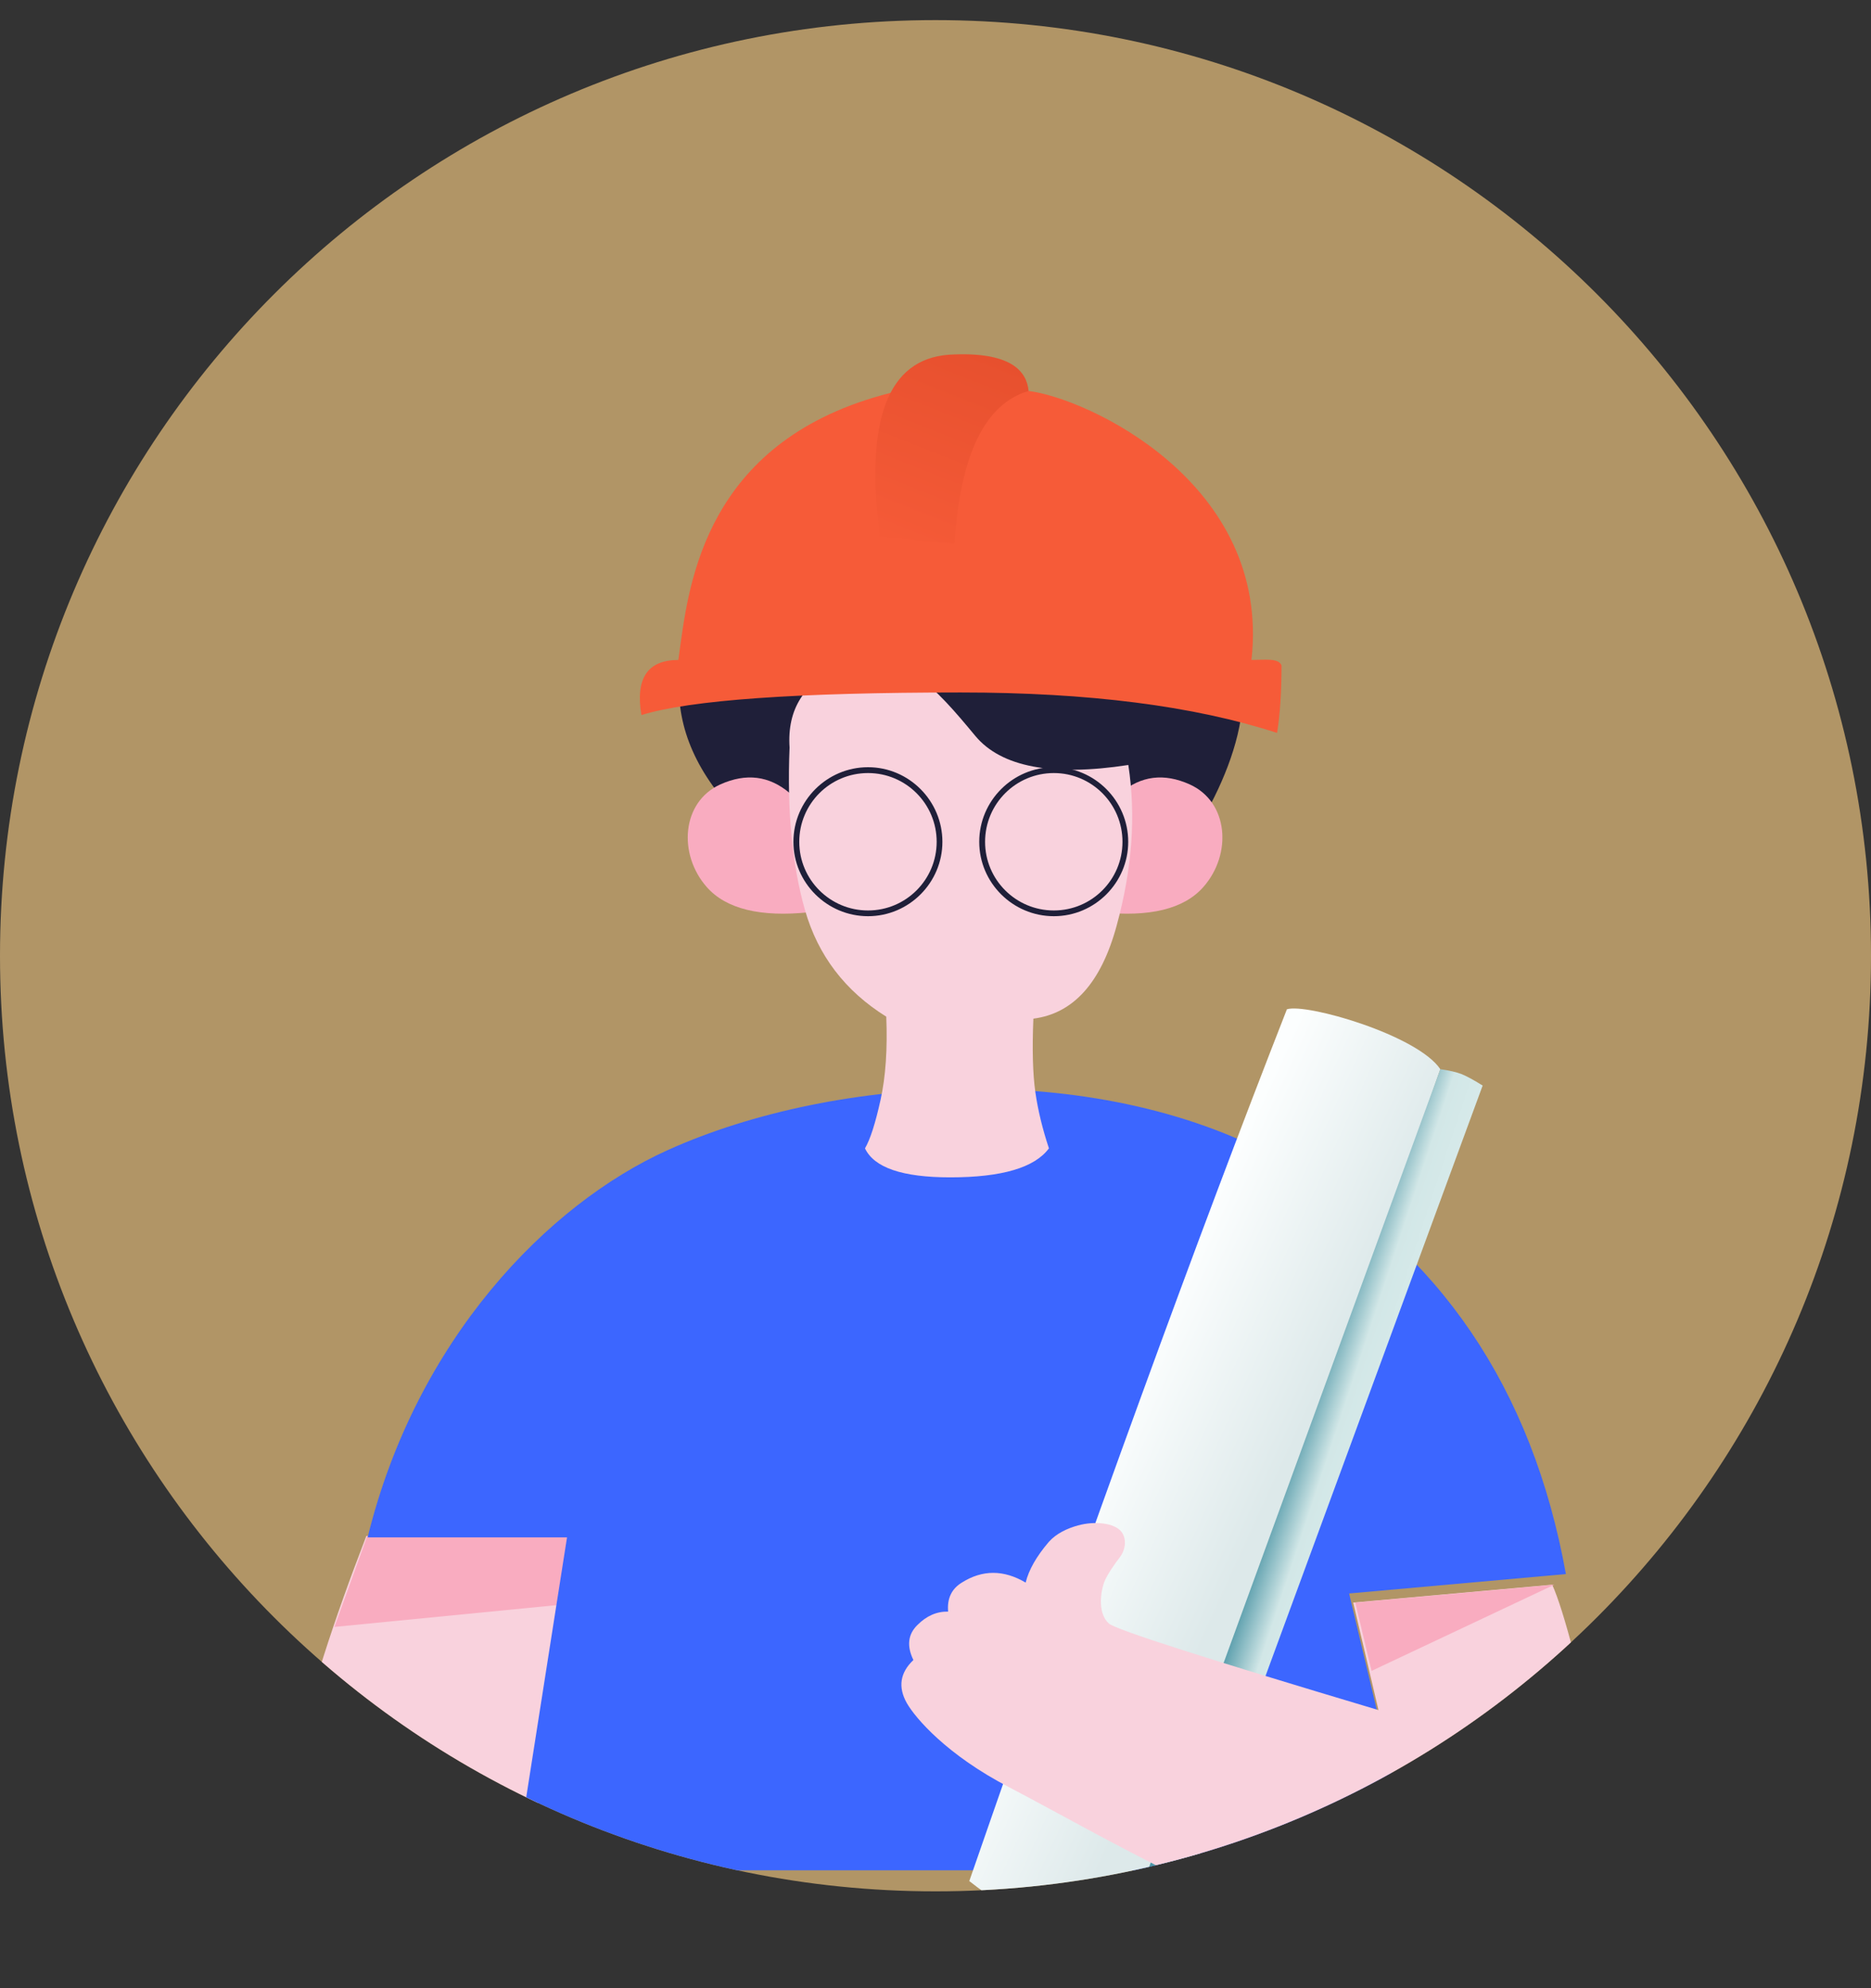<?xml version="1.0" encoding="UTF-8"?><svg version="1.1" width="16px" height="17px" viewBox="0 0 16.0 17.0" xmlns="http://www.w3.org/2000/svg" xmlns:xlink="http://www.w3.org/1999/xlink"><rect x="0" y="0" width="16.0" height="17.0" fill="#333333" stroke="none"/><defs><clipPath id="i0"><path d="M8,0 C12.418,0 16,3.582 16,8 C16,12.418 12.418,16 8,16 C3.582,16 0,12.418 0,8 C0,3.582 3.582,0 8,0 Z"></path></clipPath><clipPath id="i1"><path d="M0,0 L2.351,0.149 C2.637,0.888 2.836,1.512 2.947,2.019 C3.057,2.527 3.136,2.892 3.185,3.114 L1.132,3.114 L0,0 Z"></path></clipPath><clipPath id="i2"><path d="M0,0 L2.351,0.149 L2.632,0.927 L0.265,0.695 L0,0 Z"></path></clipPath><clipPath id="i3"><path d="M2.566,0.525 C4.011,-0.127 6.297,-0.261 7.863,0.641 C9.166,1.391 9.96,2.561 10.247,4.15 L8.393,4.316 L8.956,6.683 L1.258,6.683 L1.705,3.836 L0,3.836 C0.414,2.147 1.539,0.988 2.566,0.525 Z"></path></clipPath><clipPath id="i4"><path d="M1.822,0.043 C2.501,-0.106 2.832,0.159 3.014,0.424 C3.136,0.6 3.191,0.738 3.18,0.838 C3.356,0.694 3.599,0.683 3.908,0.804 C4.217,0.926 4.327,1.158 4.239,1.5 C4.482,1.434 4.664,1.599 4.785,1.996 C4.968,2.592 4.355,3.586 4.123,3.735 C3.969,3.834 2.771,3.685 0.531,3.288 C0.156,2.912 -0.021,2.515 0.001,2.096 C0.035,1.467 0.531,1.202 0.729,1.185 C0.862,1.174 0.972,1.196 1.06,1.251 C1.116,0.545 1.37,0.143 1.822,0.043 Z"></path></clipPath><clipPath id="i5"><path d="M0.279,0.051 C0.5,-0.048 0.697,-0.023 0.872,0.125 L1.04,1.144 C0.621,1.188 0.328,1.116 0.163,0.929 C-0.085,0.647 -0.052,0.201 0.279,0.051 Z"></path></clipPath><clipPath id="i6"><path d="M0.169,0.125 C0.343,-0.023 0.541,-0.048 0.761,0.051 C1.093,0.201 1.126,0.647 0.877,0.929 C0.712,1.116 0.419,1.188 0,1.144 Z"></path></clipPath><clipPath id="i7"><path d="M0.45,0.053 C0.929,-0.146 1.261,0.251 1.592,0.649 C1.813,0.914 2.249,0.997 2.9,0.897 C2.966,1.328 2.933,1.786 2.8,2.271 C2.668,2.757 2.431,3.022 2.088,3.066 C2.077,3.331 2.083,3.54 2.105,3.695 C2.127,3.849 2.166,4.009 2.221,4.175 C2.099,4.34 1.818,4.423 1.377,4.423 C0.968,4.423 0.726,4.34 0.648,4.175 C0.693,4.098 0.737,3.96 0.781,3.761 C0.825,3.562 0.841,3.325 0.83,3.049 C0.477,2.829 0.246,2.525 0.135,2.138 C0.025,1.752 -0.019,1.289 0.003,0.748 C-0.019,0.417 0.13,0.185 0.45,0.053 Z"></path></clipPath><clipPath id="i8"><path d="M2.716,0.007 C2.88,-0.047 3.831,0.226 4.028,0.519 C3.32,2.556 2.413,5.043 1.305,7.979 C0.941,7.911 0.681,7.846 0.526,7.784 C0.37,7.722 0.195,7.615 0,7.461 C1.046,4.442 1.952,1.957 2.716,0.007 Z"></path></clipPath><linearGradient id="i9" x1="1.304px" y1="3.369px" x2="2.66px" y2="3.99px" gradientUnits="userSpaceOnUse"><stop stop-color="#FCFEFE" offset="0%"></stop><stop stop-color="#DDE9EA" offset="100%"></stop></linearGradient><clipPath id="i10"><path d="M2.723,0 C2.8,0.011 2.86,0.025 2.902,0.041 C2.945,0.058 3.005,0.09 3.085,0.14 L0.35,7.576 C0.255,7.565 0.187,7.552 0.147,7.539 C0.106,7.526 0.057,7.499 0,7.46 Z"></path></clipPath><linearGradient id="i11" x1="1.372px" y1="3.406px" x2="1.978px" y2="3.606px" gradientUnits="userSpaceOnUse"><stop stop-color="#4C95A5" offset="0%"></stop><stop stop-color="#D2E7E7" offset="53.651%"></stop><stop stop-color="#D7EAEA" offset="100%"></stop></linearGradient><clipPath id="i12"><path d="M0.638,0 C0.988,0 1.274,0.287 1.274,0.638 C1.274,0.988 0.988,1.274 0.638,1.274 C0.287,1.274 0,0.988 0,0.638 C0,0.287 0.287,0 0.638,0 Z M0.638,0.05 C0.313,0.05 0.05,0.313 0.05,0.638 C0.05,0.962 0.313,1.225 0.638,1.225 C0.962,1.225 1.225,0.962 1.225,0.638 C1.225,0.313 0.962,0.05 0.638,0.05 Z"></path></clipPath><clipPath id="i13"><path d="M0.638,0 C0.988,0 1.274,0.287 1.274,0.638 C1.274,0.988 0.988,1.274 0.638,1.274 C0.287,1.274 0,0.988 0,0.638 C0,0.287 0.287,0 0.638,0 Z M0.638,0.05 C0.313,0.05 0.05,0.313 0.05,0.638 C0.05,0.962 0.313,1.225 0.638,1.225 C0.962,1.225 1.225,0.962 1.225,0.638 C1.225,0.313 0.962,0.05 0.638,0.05 Z"></path></clipPath><clipPath id="i14"><path d=""></path></clipPath><clipPath id="i15"><path d="M4.181,0.077 C4.241,-0.004 4.416,-0.018 4.554,0.02 C4.645,0.045 4.739,0.088 4.804,0.161 C4.91,0.285 4.976,0.401 5.002,0.509 C5.19,0.398 5.372,0.398 5.548,0.509 C5.636,0.563 5.675,0.646 5.665,0.757 C5.762,0.755 5.85,0.793 5.929,0.873 C6.009,0.952 6.02,1.052 5.962,1.171 C6.076,1.279 6.095,1.402 6.019,1.538 C5.946,1.667 5.675,1.984 5.141,2.26 C5.042,2.312 4.928,2.373 4.804,2.44 L4.402,2.657 C3.542,3.116 2.389,3.697 1.526,3.786 C0.783,3.863 -0.245,3.605 0.053,2.23 C0.252,1.314 0.4,0.746 0.499,0.527 L2.201,0.68 L1.985,1.599 C3.459,1.159 4.227,0.912 4.289,0.86 C4.381,0.78 4.368,0.608 4.329,0.502 C4.305,0.442 4.246,0.356 4.198,0.294 C4.147,0.228 4.137,0.138 4.181,0.077 Z"></path></clipPath><clipPath id="i16"><path d="M1.702,0 L0.139,0.737 L0,0.153 L1.702,0 Z"></path></clipPath><clipPath id="i17"><path d="M2.743,0 C3.12,0 3.265,0.051 3.324,0.297 C3.824,0.358 5.399,1.081 5.23,2.597 C5.338,2.597 5.464,2.578 5.487,2.644 C5.487,2.873 5.474,3.065 5.449,3.221 C4.739,2.99 3.837,2.875 2.743,2.875 C1.344,2.875 0.434,2.939 0.013,3.068 C-0.04,2.754 0.066,2.597 0.329,2.597 L0.349,2.45 C0.434,1.836 0.627,0.665 2.211,0.297 C2.265,0.127 2.367,0 2.743,0 Z"></path></clipPath><clipPath id="i18"><path d="M0.627,0.004 C1.163,-0.028 1.295,0.149 1.31,0.314 C0.937,0.423 0.725,0.859 0.676,1.621 L0.039,1.557 C-0.091,0.562 0.105,0.044 0.627,0.004 Z"></path></clipPath><linearGradient id="i19" x1="0.964px" y1="-7.85004273e-14px" x2="0.263px" y2="1.768px" gradientUnits="userSpaceOnUse"><stop stop-color="#E7502E" offset="0%"></stop><stop stop-color="#F65B38" offset="100%"></stop></linearGradient></defs><g transform="translate(-23.0 -55.0)"><g transform="translate(23.0 55.172)"><g clip-path="url(#i0)"><polygon points="0,0 16,0 16,16 0,16 0,0" stroke="none" fill="#B19566"></polygon><g transform="translate(2.303 2.857)"><g transform="translate(3.185 9.955) scale(-1.0 1.0)"><g transform="translate(0.004 0.0)"><g clip-path="url(#i1)"><polygon points="0,0 3.185,0 3.185,3.114 0,3.114 0,0" stroke="none" fill="#F9D2DD"></polygon></g></g><g transform="translate(-0.004 0.0)"><g clip-path="url(#i2)"><polygon points="0,0 2.632,0 2.632,0.927 0,0.927 0,0" stroke="none" fill="#F9ACC0"></polygon></g></g></g><g transform="translate(0.841 6.28)"><g clip-path="url(#i3)"><polygon points="0,0 10.247,0 10.247,6.683 0,6.683 0,0" stroke="none" fill="#3C66FF"></polygon></g></g><g transform="translate(3.504 0.686)"><g clip-path="url(#i4)"><polygon points="-0,0 4.819,0 4.819,3.764 -0,3.764 -0,0" stroke="none" fill="#1F1F39"></polygon></g></g><g transform="translate(3.578 3.627)"><g clip-path="url(#i5)"><polygon points="-5.55111512e-17,-0.008 1.04,-0.008 1.04,1.157 -5.55111512e-17,1.157 -5.55111512e-17,-0.008" stroke="none" fill="#F9ACC0"></polygon></g></g><g transform="translate(7.11 3.627)"><g clip-path="url(#i6)"><polygon points="0,-0.008 1.04,-0.008 1.04,1.157 0,1.157 0,-0.008" stroke="none" fill="#F9ACC0"></polygon></g></g><g transform="translate(4.446 2.615)"><g clip-path="url(#i7)"><polygon points="-0.003,0 2.933,0 2.933,4.423 -0.003,4.423 -0.003,0" stroke="none" fill="#F9D2DD"></polygon></g></g><g transform="translate(5.986 5.594)"><g clip-path="url(#i8)"><polygon points="0,0 4.028,0 4.028,7.549 0,7.549 0,0" stroke="none" fill="url(#i9)"></polygon></g><g transform="translate(1.305 0.519)"><g clip-path="url(#i10)"><polygon points="0,0 3.085,0 3.085,7.03 0,7.03 0,0" stroke="none" fill="url(#i11)"></polygon></g></g></g><g transform="translate(4.482 3.531)"><g clip-path="url(#i12)"><polygon points="0,0 1.274,0 1.274,1.274 0,1.274 0,0" stroke="none" fill="#1F1F39"></polygon></g><g transform="translate(1.589 0.0)"><g clip-path="url(#i13)"><polygon points="0,0 1.274,0 1.274,1.274 0,1.274 0,0" stroke="none" fill="#1F1F39"></polygon></g></g><g transform="translate(1.245 0.425)"><g clip-path="url(#i14)"><polygon points="0,0 0.381,0 0.381,0.1 0,0.1 0,0" stroke="none" fill="#1F1F39"></polygon></g></g></g><g transform="translate(5.405 9.994)"><g transform="translate(6.065 0.0) scale(-1.0 1.0)"><g clip-path="url(#i15)"><polygon points="-1.38777878e-17,-3.46944695e-18 6.065,-3.46944695e-18 6.065,3.149 -1.38777878e-17,3.149 -1.38777878e-17,-3.46944695e-18" stroke="none" fill="#F9D2DD"></polygon></g></g><g transform="translate(3.882 0.527)"><g clip-path="url(#i16)"><polygon points="0,0 1.702,0 1.702,0.737 0,0.737 0,0" stroke="none" fill="#F9ACC0"></polygon></g></g></g><g transform="translate(3.169 0.0)"><g transform="translate(0.0 0.017)"><g clip-path="url(#i17)"><polygon points="-3.46944695e-18,0 5.487,0 5.487,3.221 -3.46944695e-18,3.221 -3.46944695e-18,0" stroke="none" fill="#F65B38"></polygon></g></g><g transform="translate(2.014 0.0)"><g clip-path="url(#i18)"><polygon points="0,0 1.31,0 1.31,1.621 0,1.621 0,0" stroke="none" fill="url(#i19)"></polygon></g></g></g></g></g></g></g></svg>